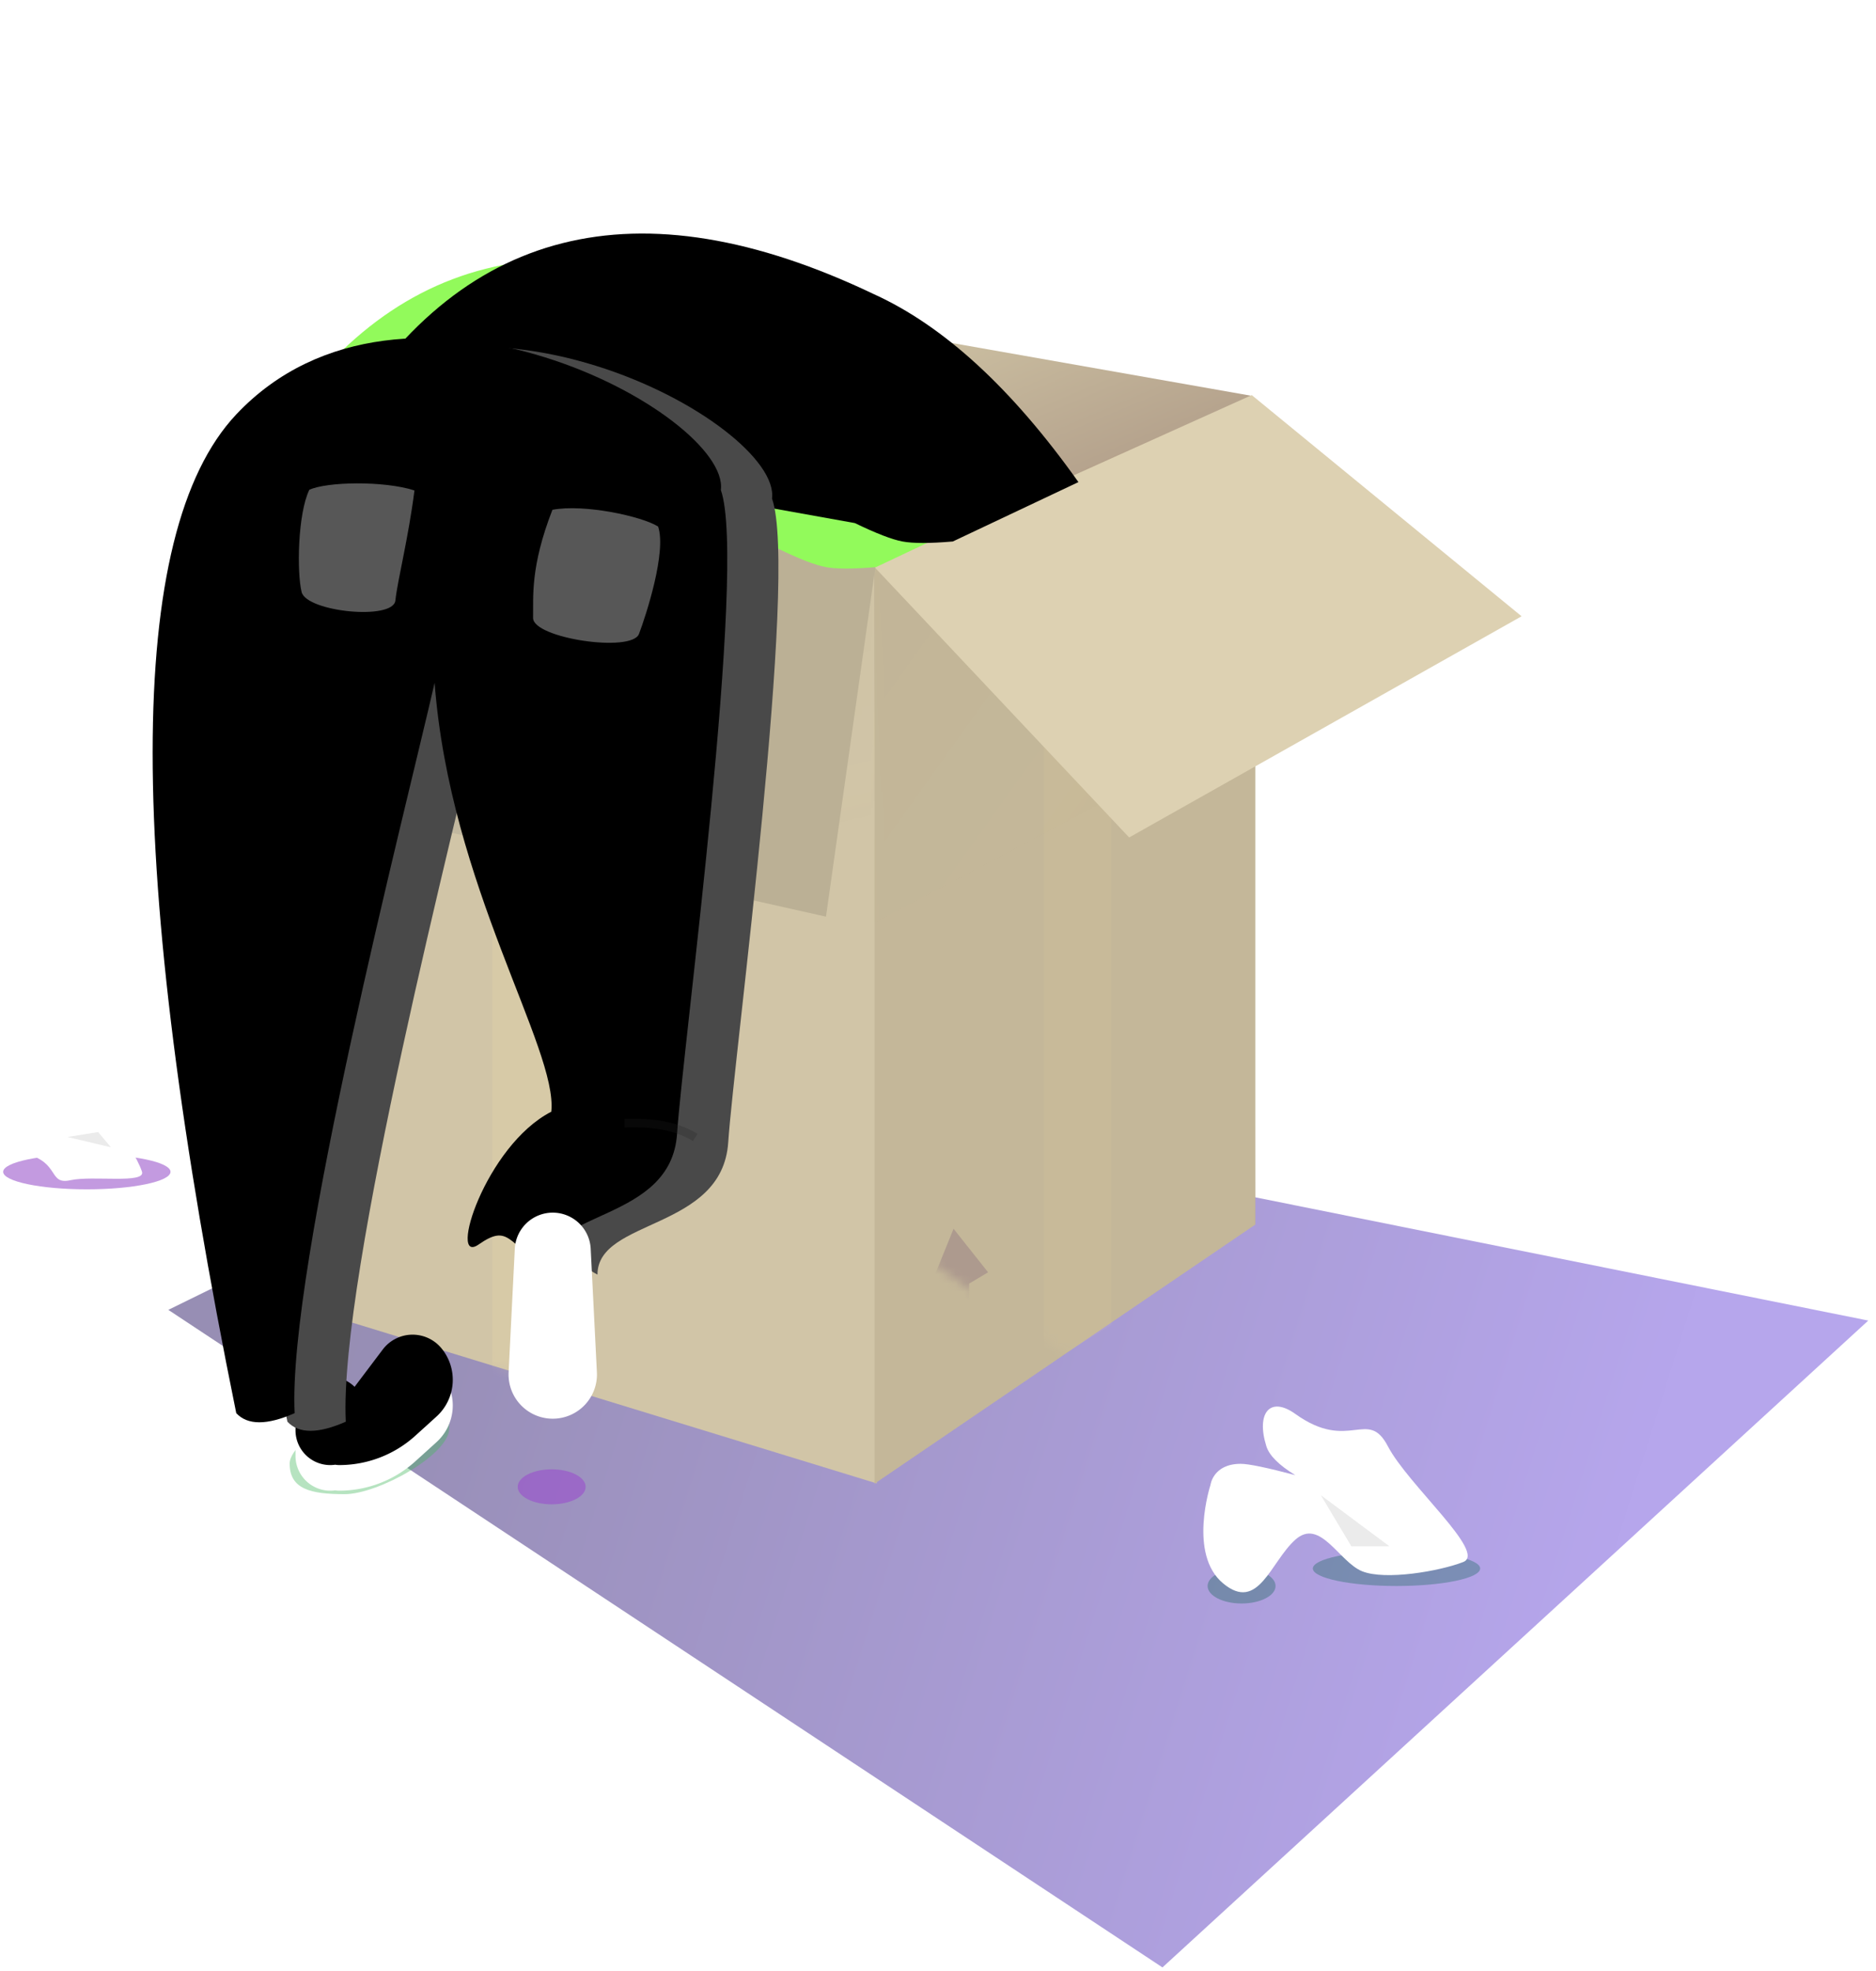 <svg xmlns="http://www.w3.org/2000/svg" xmlns:xlink="http://www.w3.org/1999/xlink" width="220" height="231" viewBox="0 0 220 231">
    <defs>
        <linearGradient id="a" x1="87.777%" x2="10.951%" y1="31.582%" y2="19.932%">
            <stop offset="0%" stop-color="#6D4DD9"/>
            <stop offset="100%" stop-color="#2F1D6A"/>
        </linearGradient>
        <linearGradient id="b" x1="50%" x2="61.069%" y1="7.927%" y2="46.789%">
            <stop offset="0%" stop-color="#C9BC9F"/>
            <stop offset="100%" stop-color="#9D8477"/>
        </linearGradient>
        <path id="c" d="M0 .258l74.941 14.47.242 107.143L0 98.836z"/>
        <linearGradient id="d" x1="83.207%" y1="43.067%" y2="92.564%">
            <stop offset="0%" stop-color="#4A3F22"/>
            <stop offset="100%" stop-color="#C4B799" stop-opacity="0"/>
        </linearGradient>
        <path id="f" d="M0 0l44.646 19.436v107.559L0 96.632z"/>
        <linearGradient id="h" x1="100%" x2="41.407%" y1="33.417%" y2="90.832%">
            <stop offset="0%" stop-color="#4A3F22"/>
            <stop offset="100%" stop-color="#C4B799" stop-opacity="0"/>
        </linearGradient>
        <linearGradient id="i" x1="0%" x2="36.95%" y1="65.161%" y2="50%">
            <stop offset="0%" stop-color="#DED8C7"/>
            <stop offset="100%" stop-color="#BBB095"/>
        </linearGradient>
        <path id="j" d="M22.698 135.535l3.3-4.37a4.388 4.388 0 0 1 6.883-.152 5.806 5.806 0 0 1-.575 8.003l-2.48 2.247a13.296 13.296 0 0 1-8.928 3.443c-.159 0-.314-.014-.465-.042a4.074 4.074 0 0 1-4.663-4.031v-2.192a4.074 4.074 0 0 1 6.928-2.906z"/>
        <filter id="k" width="116.3%" height="119.6%" x="-8.1%" y="-9.8%" filterUnits="objectBoundingBox">
            <feOffset dy="-3" in="SourceAlpha" result="shadowOffsetInner1"/>
            <feComposite in="shadowOffsetInner1" in2="SourceAlpha" k2="-1" k3="1" operator="arithmetic" result="shadowInnerInner1"/>
            <feColorMatrix in="shadowInnerInner1" values="0 0 0 0 0 0 0 0 0 0 0 0 0 0 0 0 0 0 0.046 0"/>
        </filter>
        <path id="l" d="M11.712 23.42C25.842-.48 46.812-5.792 74.62 7.486c8.198 3.726 16.186 11.065 23.964 22.015l-14.729 6.96c-2.707.232-4.675.232-5.905 0-1.23-.23-3.091-.949-5.585-2.156L11.712 23.42z"/>
        <filter id="m" width="110.4%" height="124.8%" x="-5.2%" y="-12.4%" filterUnits="objectBoundingBox">
            <feOffset dx="9" dy="-3" in="SourceAlpha" result="shadowOffsetInner1"/>
            <feComposite in="shadowOffsetInner1" in2="SourceAlpha" k2="-1" k3="1" operator="arithmetic" result="shadowInnerInner1"/>
            <feColorMatrix in="shadowInnerInner1" values="0 0 0 0 0.849 0 0 0 0 0.583 0 0 0 0 0.311 0 0 0 0.212 0"/>
        </filter>
        <path id="n" d="M14.822 136.621C1.749 72.46 1.749 33.441 14.822 19.57c19.609-20.81 57.958 0 56.829 8.862 3.126 8.862-4.441 65.08-5.136 75.451-.695 10.371-15.334 8.9-15.334 15.504-4.59-2.535-4.298-5.07-7.933-2.535-3.634 2.535.792-11.6 8.519-15.56.785-7.385-11.894-26.47-13.683-50.272-3.367 14.71-17.264 68.607-16.417 85.602-3.234 1.426-5.516 1.426-6.845 0z"/>
        <filter id="o" width="108.9%" height="104.7%" x="-4.5%" y="-2.4%" filterUnits="objectBoundingBox">
            <feOffset dx="-6" dy="-1" in="SourceAlpha" result="shadowOffsetInner1"/>
            <feComposite in="shadowOffsetInner1" in2="SourceAlpha" k2="-1" k3="1" operator="arithmetic" result="shadowInnerInner1"/>
            <feColorMatrix in="shadowInnerInner1" values="0 0 0 0 0 0 0 0 0 0 0 0 0 0 0 0 0 0 0.075 0"/>
        </filter>
    </defs>
    <g fill="none" fill-rule="evenodd">
        <g transform="translate(-1 30)">
            <ellipse cx="11.183" cy="107.337" fill="#9B57CB" opacity=".6" rx="9.812" ry="2.051"/>
            <ellipse cx="146.601" cy="155.878" fill="#46B860" opacity=".6" rx="3.985" ry="2.051"/>
            <ellipse cx="164.769" cy="153.827" fill="#46B860" opacity=".6" rx="9.812" ry="2.051"/>
            <g transform="translate(19.884)">
                <path fill="url(#a)" d="M38.639 104.987h63.131l98.44 19.783-82.772 75.81L.854 123.515z" opacity=".5"/>
                <path fill="url(#b)" d="M53.59.566l74.374 13.102.33 97.086-74.704-11.61z" transform="translate(0 2.735)"/>
                <path fill="#ADA590" d="M53.952 3.269L9.307 22.17v99l44.645-21.803z"/>
                <g transform="translate(8.739 21.982)">
                    <mask id="e" fill="#fff">
                        <use xlink:href="#c"/>
                    </mask>
                    <use fill="#D1C5A7" xlink:href="#c"/>
                    <path fill="url(#d)" d="M0 .258l74.941 5.907.242 43.743L0 40.504z" mask="url(#e)" opacity=".134" style="mix-blend-mode:multiply"/>
                    <path fill="#FFE5A8" d="M30.09 5.095h9.084v106.993H30.09z" mask="url(#e)" opacity=".366"/>
                </g>
                <g transform="translate(83.68 16.887)">
                    <mask id="g" fill="#fff">
                        <use xlink:href="#f"/>
                    </mask>
                    <use fill="#C4B799" transform="matrix(-1 0 0 1 44.646 0)" xlink:href="#f"/>
                    <path fill="#AD9A8E" d="M11.08 103.552v8.823l-3.429 2.051v-8.837l-2.395 1.423 4.004-9.89 4.05 5.104-2.23 1.326z" mask="url(#g)"/>
                    <path fill="#FFE5A8" d="M19.87 10.19l7.876-4.806v103.03l-7.875 4.806z" mask="url(#g)" opacity=".248"/>
                    <path fill="url(#h)" d="M0 0l44.646 8.658v52.58L0 37.785z" mask="url(#g)" opacity=".134" style="mix-blend-mode:multiply" transform="matrix(-1 0 0 1 44.646 0)"/>
                </g>
                <path fill="#DDD1B2" d="M83.51 36.296l44.401-19.99 31.642 25.922-46.02 25.923z"/>
                <path fill="url(#i)" d="M9.307 19.247l74.48 14.37-5.807 41.08L.07 57.25z" transform="translate(0 2.735)"/>
                <path fill="#46B860" d="M21.536 145.115c3.976 0 12.263-4.662 12.263-7.682 0-3.02.128-5.38-3.849-5.38-3.976 0-14.866 6.447-14.866 9.467 0 3.021 2.476 3.595 6.452 3.595z" opacity=".391"/>
                <ellipse cx="45.81" cy="144.255" fill="#9B57CB" opacity=".7" rx="3.985" ry="2.051"/>
                <use fill="#FFF" xlink:href="#j"/>
                <use fill="#000" filter="url(#k)" xlink:href="#j"/>
                <g>
                    <use fill="#92FA5B" xlink:href="#l"/>
                    <use fill="#000" filter="url(#m)" xlink:href="#l"/>
                </g>
                <g>
                    <use fill="#494949" xlink:href="#n"/>
                    <use fill="#000" filter="url(#o)" xlink:href="#n"/>
                </g>
                <path fill="#FFF" d="M45.938 112.122a4.456 4.456 0 0 1 4.45 4.233l.726 14.474a5.183 5.183 0 0 1-5.176 5.442 5.183 5.183 0 0 1-5.176-5.442l.725-14.474a4.456 4.456 0 0 1 4.45-4.233z"/>
                <path fill="#575757" d="M17.387 27.408c2.012-.952 8.719-1.09 12.334.071-.74 5.758-1.99 10.526-2.237 12.897-.247 2.372-10.43 1.339-10.999-.994-.568-2.332-.456-9.158.902-11.974zM58.293 31.71c-1.88-1.19-8.663-2.675-12.393-1.962-2.626 6.727-2.224 10.285-2.268 12.668-.045 2.384 11.572 4.124 12.42 1.878.848-2.246 3.246-9.623 2.241-12.583z"/>
                <path stroke="#212121" d="M54.358 101.629c1.16 0 5.173-.265 8.284 1.68" opacity=".253"/>
            </g>
            <path fill="#FFF" d="M142.953 144.04s.29-2.481 3.547-2.481c.927 0 3.06.442 6.4 1.327-1.921-1.174-3.052-2.304-3.393-3.388-1.219-3.881.417-5.922 3.394-3.788 6.336 4.542 8.485-.754 10.855 3.788 2.37 4.542 11.637 12.483 8.838 13.57-2.798 1.086-9.138 2.173-11.849 1.086-2.71-1.086-4.93-6.314-7.844-3.7-2.916 2.614-4.33 8.548-8.463 5.12-4.134-3.429-1.485-11.534-1.485-11.534z"/>
            <path fill="#D8D8D8" d="M159.476 151.23l-3.584-6.002 8.052 6.001z" opacity=".498"/>
            <g>
                <path fill="#FFF" d="M4.096 98.483s-.895.948.198 2.25c.31.37 1.203 1.074 2.676 2.112-1.113-.374-1.944-.447-2.492-.22-1.96.815-2.227 2.153-.376 2.627 3.941 1.01 2.545 3.644 5.155 3.068 2.61-.576 8.892.464 8.388-1.018-.505-1.483-2.197-4.381-3.54-5.1-1.343-.72-4.177.147-4.11-1.895.067-2.041 1.965-4.597-.792-5.099-2.756-.502-5.107 3.275-5.107 3.275z"/>
                <path fill="#D8D8D8" d="M12.51 102.675l-3.6.58 5.099 1.206z" opacity=".498"/>
            </g>
        </g>
        <g fill="#FFF" transform="scale(-1 1) rotate(-26 -32.326 173.599)">
            <rect width="5.548" height="14.965" rx="2.774"/>
            <rect width="5.548" height="14.965" x="21.032" y="8.789" rx="2.774" transform="rotate(45 23.807 16.272)"/>
            <rect width="5.548" height="14.965" x="32.597" y="27.89" rx="2.774" transform="rotate(90 35.371 35.372)"/>
        </g>
    </g>
</svg>
